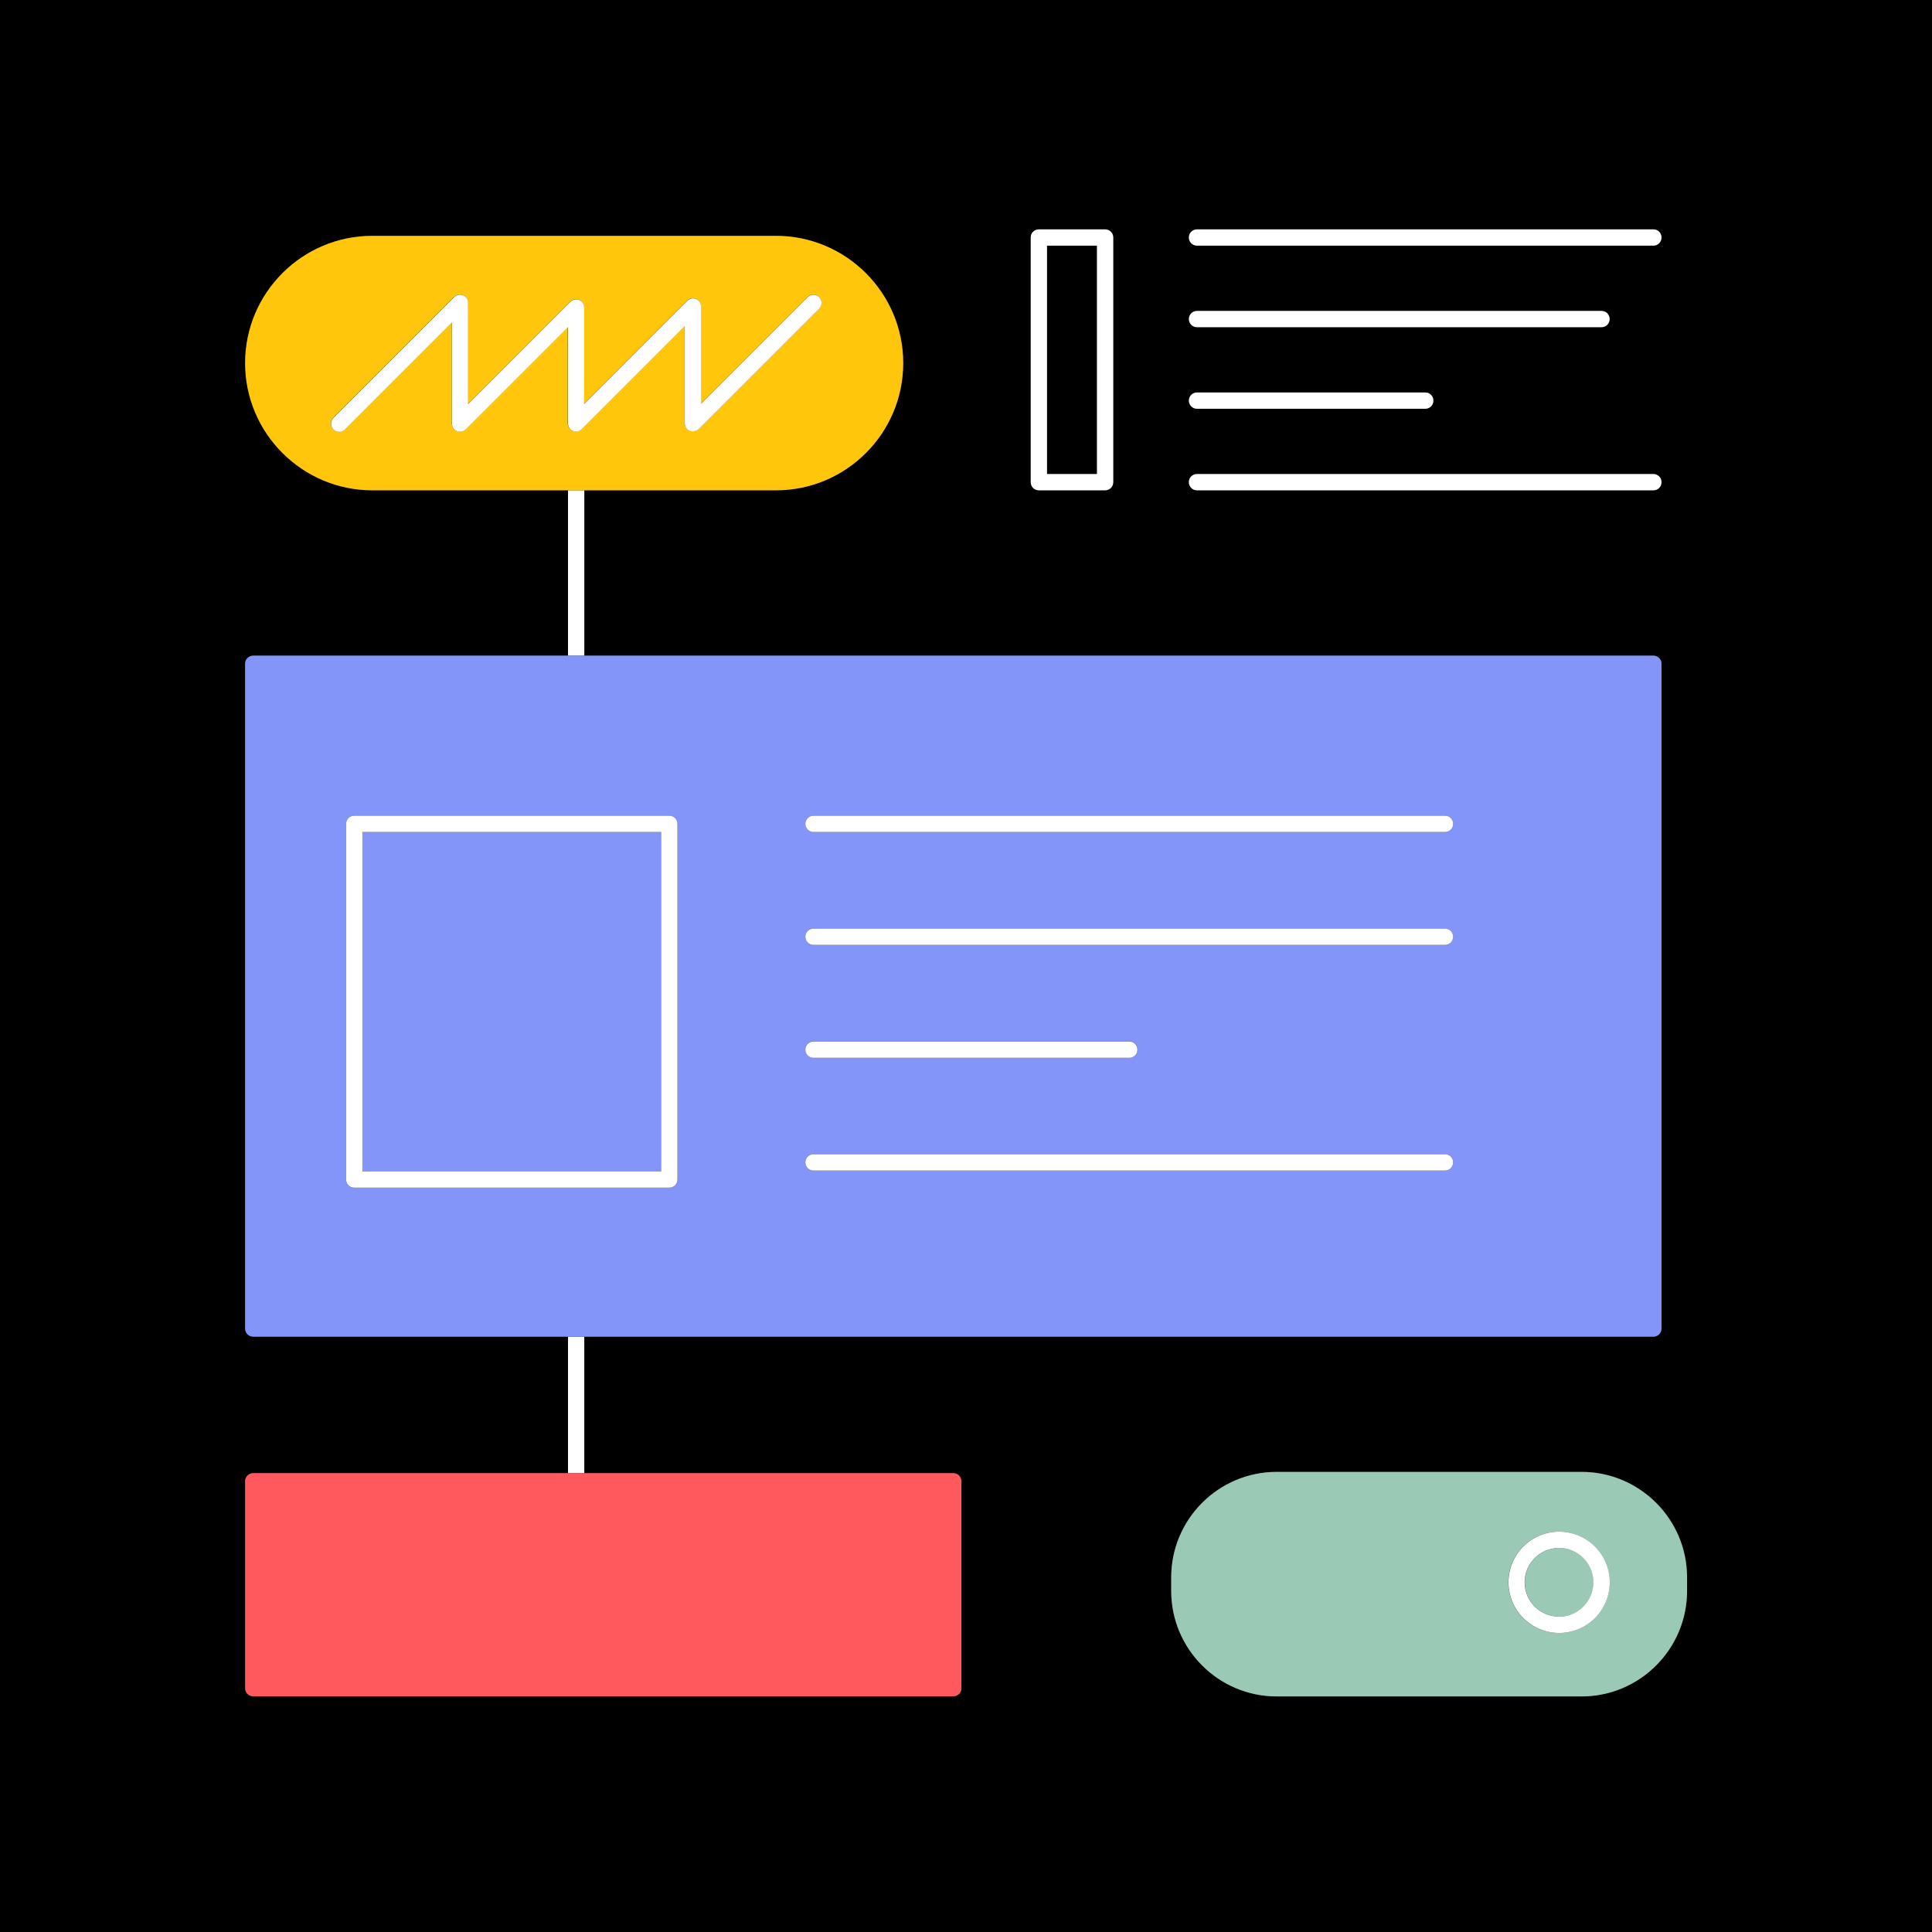 <svg width="140" height="140" viewBox="0 0 140 140" fill="none" xmlns="http://www.w3.org/2000/svg">
<rect x="0" y="0" width="140" height="140" fill="#333333" stroke="none"/>
<g clip-path="url(#clip0_2307_2069)">
<path d="M79.49 17.8H75.87V34.35H79.49V17.8Z" fill="black"/>
<path d="M0 0V140H140V0H0ZM86.74 16.62H119.81C120.14 16.62 120.4 16.88 120.4 17.21C120.4 17.54 120.14 17.8 119.81 17.8H86.74C86.41 17.8 86.15 17.54 86.15 17.21C86.15 16.88 86.41 16.62 86.74 16.62ZM86.74 22.53H116.05C116.38 22.53 116.64 22.79 116.64 23.12C116.64 23.45 116.38 23.71 116.05 23.71H86.74C86.41 23.71 86.15 23.45 86.15 23.12C86.15 22.79 86.41 22.53 86.74 22.53ZM86.74 28.44H103.28C103.61 28.44 103.87 28.7 103.87 29.03C103.87 29.36 103.61 29.62 103.28 29.62H86.74C86.41 29.62 86.15 29.36 86.15 29.03C86.15 28.7 86.41 28.44 86.74 28.44ZM86.74 34.35H119.81C120.14 34.35 120.4 34.61 120.4 34.94C120.4 35.27 120.14 35.53 119.81 35.53H86.74C86.41 35.53 86.15 35.27 86.15 34.94C86.15 34.61 86.41 34.35 86.74 34.35ZM74.69 17.21C74.69 16.88 74.95 16.62 75.28 16.62H80.08C80.41 16.62 80.67 16.88 80.67 17.21V34.94C80.67 35.27 80.41 35.53 80.08 35.53H75.28C74.95 35.53 74.69 35.27 74.69 34.94V17.21ZM69.67 122.33C69.67 122.66 69.41 122.92 69.08 122.92H18.35C18.02 122.92 17.76 122.66 17.76 122.33V107.34C17.76 107.01 18.02 106.75 18.35 106.75H41.17V96.86H18.35C18.02 96.86 17.76 96.6 17.76 96.27V48.1C17.76 47.77 18.02 47.51 18.35 47.51H41.17V35.53H26.99C21.9 35.53 17.77 31.39 17.77 26.31C17.77 21.23 21.91 17.09 26.99 17.09H56.24C61.33 17.09 65.46 21.23 65.46 26.31C65.46 31.39 61.32 35.53 56.24 35.53H42.35V47.51H119.81C120.14 47.51 120.4 47.77 120.4 48.1V96.27C120.4 96.6 120.14 96.86 119.81 96.86H42.34V106.75H69.07C69.4 106.75 69.66 107.01 69.66 107.34V122.33H69.67ZM122.25 115.28C122.25 119.49 118.82 122.92 114.61 122.92H92.51C88.3 122.92 84.87 119.49 84.87 115.28V114.29C84.87 110.08 88.3 106.65 92.51 106.65H114.61C118.82 106.65 122.25 110.08 122.25 114.29V115.28Z" fill="black"/>
<path d="M42.34 35.53H41.16V47.51H42.34V35.53Z" fill="white"/>
<path d="M42.34 96.86H41.16V106.75H42.34V96.86Z" fill="white"/>
<path d="M56.23 35.53C61.32 35.53 65.45 31.39 65.45 26.31C65.45 21.23 61.31 17.09 56.23 17.09H26.98C21.89 17.09 17.76 21.23 17.76 26.31C17.76 31.39 21.9 35.53 26.98 35.53H56.23ZM33.74 31.1C33.57 31.27 33.32 31.32 33.1 31.23C32.88 31.14 32.74 30.92 32.74 30.69V23.35L24.98 31.11C24.75 31.34 24.38 31.34 24.15 31.11C23.92 30.88 23.92 30.51 24.15 30.28L32.91 21.52C33.08 21.35 33.33 21.3 33.55 21.39C33.77 21.48 33.91 21.7 33.91 21.93V29.27L41.32 21.86C41.49 21.69 41.74 21.64 41.96 21.73C42.18 21.82 42.32 22.04 42.32 22.27V29.26L49.79 21.79C49.96 21.62 50.21 21.57 50.43 21.66C50.65 21.75 50.79 21.97 50.79 22.2V29.25L58.52 21.52C58.75 21.29 59.12 21.29 59.35 21.52C59.58 21.75 59.58 22.12 59.35 22.35L50.62 31.08C50.51 31.19 50.36 31.25 50.2 31.25C50.12 31.25 50.05 31.24 49.97 31.21C49.75 31.12 49.61 30.9 49.61 30.67V23.62L42.14 31.09C41.97 31.26 41.72 31.31 41.5 31.22C41.28 31.13 41.14 30.91 41.14 30.68V23.69L33.73 31.1H33.74Z" fill="#FFC60B"/>
<path d="M41.51 31.23C41.73 31.32 41.98 31.27 42.15 31.1L49.62 23.63V30.68C49.62 30.92 49.76 31.13 49.98 31.22C50.05 31.25 50.13 31.26 50.21 31.26C50.36 31.26 50.51 31.2 50.63 31.09L59.36 22.36C59.59 22.13 59.59 21.76 59.36 21.53C59.13 21.3 58.76 21.3 58.53 21.53L50.8 29.26V22.21C50.8 21.97 50.66 21.76 50.44 21.67C50.22 21.58 49.97 21.63 49.8 21.8L42.33 29.27V22.28C42.33 22.04 42.19 21.83 41.97 21.74C41.75 21.65 41.5 21.7 41.33 21.87L33.92 29.28V21.94C33.92 21.7 33.78 21.49 33.56 21.4C33.34 21.31 33.09 21.36 32.92 21.53L24.16 30.29C23.93 30.52 23.93 30.89 24.16 31.12C24.39 31.35 24.76 31.35 24.99 31.12L32.75 23.36V30.7C32.75 30.94 32.89 31.15 33.11 31.24C33.33 31.33 33.58 31.28 33.75 31.11L41.16 23.7V30.69C41.16 30.93 41.3 31.14 41.52 31.23H41.51Z" fill="white"/>
<path d="M110.49 114.66C110.49 116.03 111.61 117.15 112.98 117.15C114.35 117.15 115.47 116.03 115.47 114.66C115.47 113.29 114.35 112.17 112.98 112.17C111.61 112.17 110.49 113.29 110.49 114.66Z" fill="#9AC9B5"/>
<path d="M114.61 106.66H92.51C88.3 106.66 84.87 110.09 84.87 114.3V115.29C84.87 119.5 88.3 122.93 92.51 122.93H114.61C118.82 122.93 122.25 119.5 122.25 115.29V114.3C122.25 110.09 118.82 106.66 114.61 106.66ZM116.64 114.66C116.64 116.68 115 118.33 112.97 118.33C110.94 118.33 109.3 116.68 109.3 114.66C109.3 112.64 110.94 110.99 112.97 110.99C115 110.99 116.64 112.64 116.64 114.66Z" fill="#9AC9B5"/>
<path d="M109.31 114.66C109.31 116.68 110.95 118.33 112.98 118.33C115.01 118.33 116.65 116.68 116.65 114.66C116.65 112.64 115.01 110.99 112.98 110.99C110.95 110.99 109.31 112.64 109.31 114.66ZM115.46 114.66C115.46 116.03 114.34 117.15 112.97 117.15C111.6 117.15 110.48 116.03 110.48 114.66C110.48 113.29 111.6 112.17 112.97 112.17C114.34 112.17 115.46 113.29 115.46 114.66Z" fill="white"/>
<path d="M47.91 60.29H26.26V84.88H47.91V60.29Z" fill="#8395F8"/>
<path d="M119.81 96.86C120.14 96.86 120.4 96.6 120.4 96.27V48.1C120.4 47.77 120.14 47.51 119.81 47.51H18.35C18.02 47.51 17.76 47.77 17.76 48.1V96.27C17.76 96.6 18.02 96.86 18.35 96.86H119.81ZM48.5 59.11C48.83 59.11 49.09 59.37 49.09 59.7V85.47C49.09 85.8 48.83 86.06 48.5 86.06H25.67C25.34 86.06 25.08 85.8 25.08 85.47V59.7C25.08 59.37 25.34 59.11 25.67 59.11H48.5ZM58.95 67.29H104.71C105.04 67.29 105.3 67.55 105.3 67.88C105.3 68.21 105.04 68.47 104.71 68.47H58.95C58.62 68.47 58.36 68.21 58.36 67.88C58.36 67.55 58.62 67.29 58.95 67.29ZM58.36 59.7C58.36 59.37 58.62 59.11 58.95 59.11H104.71C105.04 59.11 105.3 59.37 105.3 59.7C105.3 60.03 105.04 60.29 104.71 60.29H58.95C58.62 60.29 58.36 60.03 58.36 59.7ZM58.95 75.46H81.83C82.16 75.46 82.42 75.72 82.42 76.05C82.42 76.38 82.16 76.64 81.83 76.64H58.95C58.62 76.64 58.36 76.38 58.36 76.05C58.36 75.72 58.62 75.46 58.95 75.46ZM58.95 83.64H104.71C105.04 83.64 105.3 83.9 105.3 84.23C105.3 84.56 105.04 84.82 104.71 84.82H58.95C58.62 84.82 58.36 84.56 58.36 84.23C58.36 83.9 58.62 83.64 58.95 83.64Z" fill="#8395F8"/>
<path d="M69.08 106.75H18.35C18.02 106.75 17.76 107.01 17.76 107.34V122.33C17.76 122.66 18.02 122.92 18.35 122.92H69.08C69.41 122.92 69.67 122.66 69.67 122.33V107.34C69.67 107.01 69.41 106.75 69.08 106.75Z" fill="#FF595E"/>
<path d="M58.95 60.29H104.71C105.04 60.29 105.3 60.03 105.3 59.7C105.3 59.37 105.04 59.11 104.71 59.11H58.95C58.62 59.11 58.36 59.37 58.36 59.7C58.36 60.03 58.62 60.29 58.95 60.29Z" fill="white"/>
<path d="M58.95 68.47H104.71C105.04 68.47 105.3 68.21 105.3 67.88C105.3 67.55 105.04 67.29 104.71 67.29H58.95C58.62 67.29 58.36 67.55 58.36 67.88C58.36 68.21 58.62 68.47 58.95 68.47Z" fill="white"/>
<path d="M58.95 76.65H81.83C82.16 76.65 82.42 76.39 82.42 76.06C82.42 75.73 82.16 75.47 81.83 75.47H58.95C58.62 75.47 58.36 75.73 58.36 76.06C58.36 76.39 58.62 76.65 58.95 76.65Z" fill="white"/>
<path d="M58.95 84.82H104.71C105.04 84.82 105.3 84.56 105.3 84.23C105.3 83.9 105.04 83.64 104.71 83.64H58.95C58.62 83.64 58.36 83.9 58.36 84.23C58.36 84.56 58.62 84.82 58.95 84.82Z" fill="white"/>
<path d="M25.08 59.7V85.47C25.08 85.8 25.34 86.06 25.67 86.06H48.5C48.83 86.06 49.09 85.8 49.09 85.47V59.7C49.09 59.37 48.83 59.11 48.5 59.11H25.67C25.34 59.11 25.08 59.37 25.08 59.7ZM26.26 60.29H47.91V84.88H26.26V60.29Z" fill="white"/>
<path d="M86.74 17.8H119.81C120.14 17.8 120.4 17.54 120.4 17.21C120.4 16.88 120.14 16.62 119.81 16.62H86.74C86.41 16.62 86.15 16.88 86.15 17.21C86.15 17.54 86.41 17.8 86.74 17.8Z" fill="white"/>
<path d="M86.74 23.71H116.05C116.38 23.71 116.64 23.45 116.64 23.12C116.64 22.79 116.38 22.53 116.05 22.53H86.74C86.41 22.53 86.15 22.79 86.15 23.12C86.15 23.45 86.41 23.71 86.74 23.71Z" fill="white"/>
<path d="M86.74 29.62H103.28C103.61 29.62 103.87 29.36 103.87 29.03C103.87 28.7 103.61 28.44 103.28 28.44H86.74C86.41 28.44 86.15 28.7 86.15 29.03C86.15 29.36 86.41 29.62 86.74 29.62Z" fill="white"/>
<path d="M86.74 35.53H119.81C120.14 35.53 120.4 35.27 120.4 34.94C120.4 34.61 120.14 34.35 119.81 34.35H86.74C86.41 34.35 86.15 34.61 86.15 34.94C86.15 35.27 86.41 35.53 86.74 35.53Z" fill="white"/>
<path d="M75.28 35.53H80.08C80.41 35.53 80.67 35.27 80.67 34.94V17.21C80.67 16.88 80.41 16.62 80.08 16.62H75.28C74.95 16.62 74.69 16.88 74.69 17.21V34.94C74.69 35.27 74.95 35.53 75.28 35.53ZM75.87 17.8H79.49V34.35H75.87V17.8Z" fill="white"/>
</g>
<defs>
<clipPath id="clip0_2307_2069">
<rect width="140" height="140" fill="white"/>
</clipPath>
</defs>
</svg>
